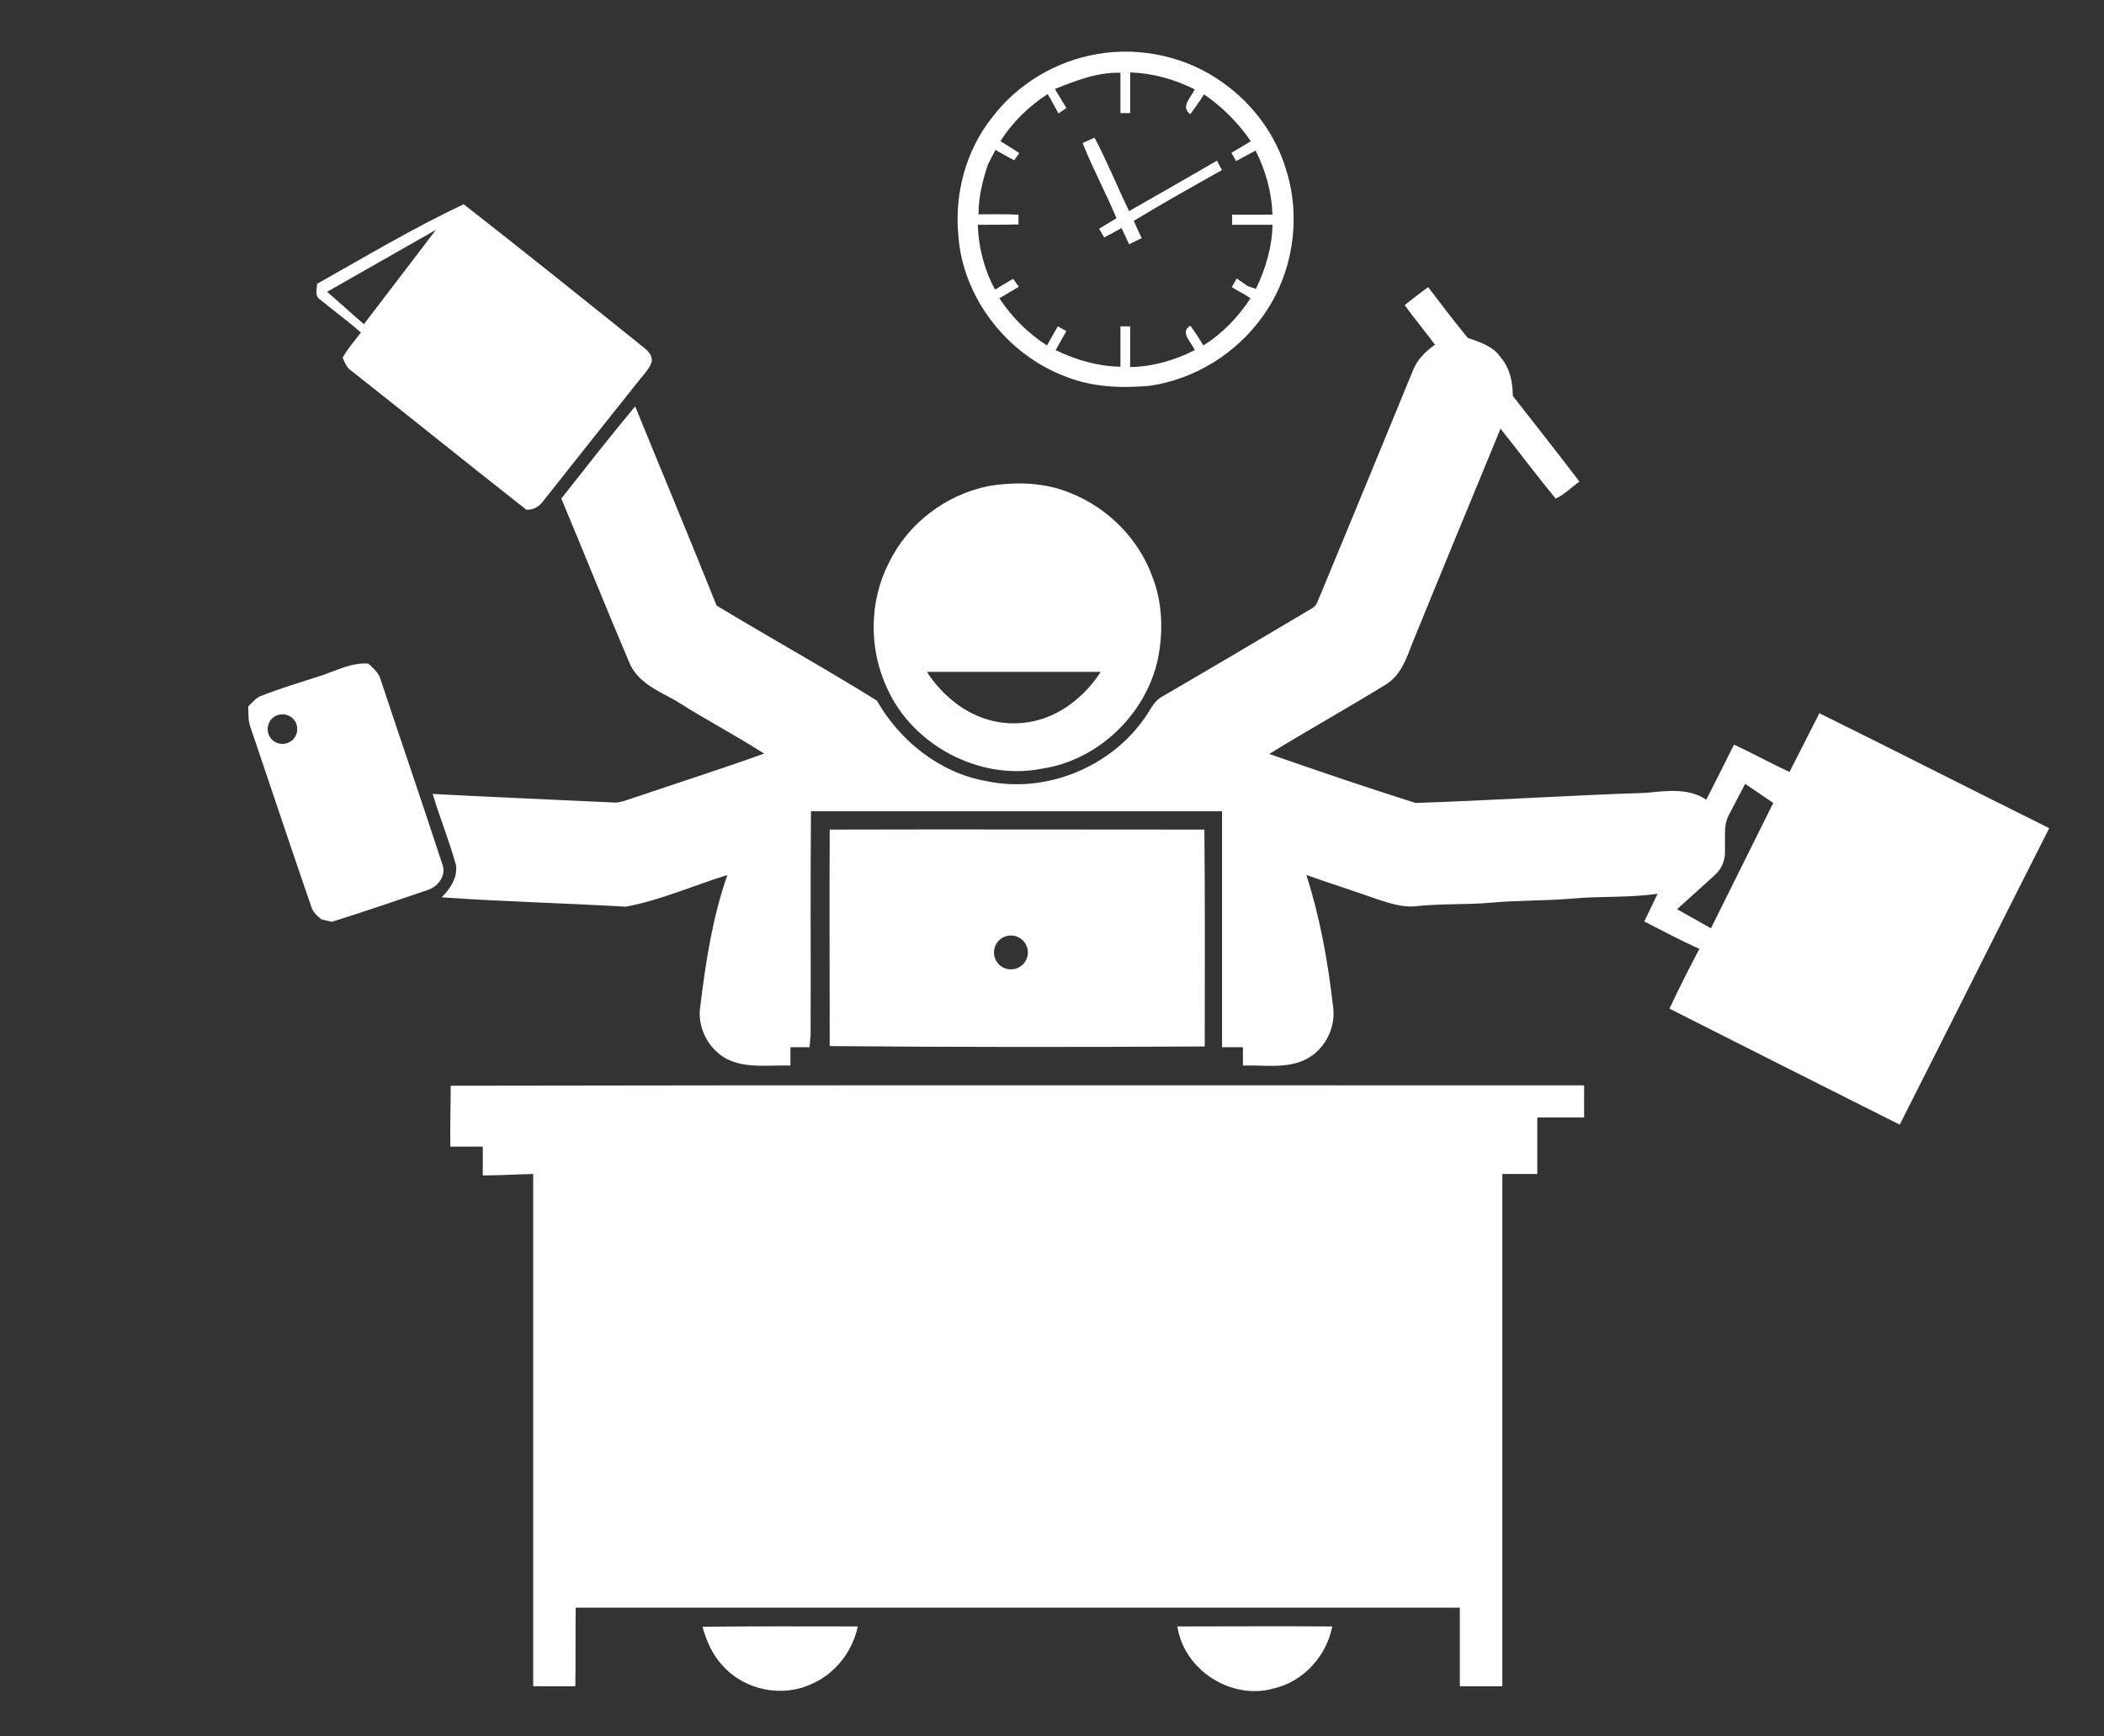 <?xml version="1.0" encoding="utf-8"?>
<!-- Generator: Adobe Illustrator 18.0.0, SVG Export Plug-In . SVG Version: 6.00 Build 0)  -->
<!DOCTYPE svg PUBLIC "-//W3C//DTD SVG 1.1//EN" "http://www.w3.org/Graphics/SVG/1.1/DTD/svg11.dtd">
<svg version="1.1" id="Layer_1" xmlns="http://www.w3.org/2000/svg" xmlns:xlink="http://www.w3.org/1999/xlink" x="0px" y="0px"
	 viewBox="0 0 584 482" enable-background="new 0 0 584 482" xml:space="preserve">
<rect x="0" y="0" width="584" height="482" fill="#333333" stroke="none"/>
<g>
	<path fill="#FFFFFF" d="M295.7,104.5c7.4,3,15.5,3.3,23.4,2.6c12.5-1.8,24.1-9,31.4-19.3c8.3-11.5,10.8-27.1,6.5-40.6
		c-2.9-9.8-9.2-18.3-17.5-24.2c-9.9-7.2-22.8-10.1-34.9-8c-11.5,1.9-22.3,8.4-29.3,17.7c-7.2,9.1-10.4,21.1-9.3,32.6
		C267.2,82.6,279.5,98.4,295.7,104.5z M271.6,59.5c0-4.7,1.1-9.3,2.6-13.8c0.7-1.4,1.4-2.7,2.1-4.1c1.7,1,3.5,2,5.2,2.9
		c0.3-0.5,1.1-1.5,1.4-2c-1.7-1.2-3.5-2.2-5.2-3.3c3.3-5.3,7.9-9.7,13.1-13.1c1.1,1.8,2,3.6,3,5.4c0.6-0.4,1.7-1.2,2.2-1.5
		c-1.1-1.8-2.1-3.5-3.2-5.3c5.8-2.3,11.8-4.7,18.2-4.5c0,3.7,0,7.5,0,11.2c0.7,0,2,0,2.7,0c0-3.8,0-7.5,0-11.3
		c6.2,0.2,12.3,1.9,17.9,4.7c-0.9,2.2-4.1,4.8-1.2,6.9c1.3-1.8,2.6-3.6,3.8-5.5c5.1,3.5,9.5,7.9,13,13c-1.8,1.1-3.6,2.2-5.4,3.2
		c0.3,0.6,1,1.7,1.3,2.3c1.8-1,3.6-1.9,5.4-2.9c2.8,5.5,4.5,11.6,4.7,17.8c-3.7,0-7.5,0-11.2,0c0,0.7,0,2.1,0,2.8
		c3.7,0,7.5,0,11.2,0c-0.1,6.2-1.9,12.2-4.6,17.8c-0.6-0.2-1.7-0.6-2.3-0.8c-1-0.7-2-1.4-3-2.1c-0.4,0.6-1,1.8-1.4,2.4
		c1.7,1.1,3.5,1.9,5.2,3.1c-3.4,5.2-7.8,9.8-13.1,13.1c-1.1-1.9-2.3-3.7-3.6-5.5c-3.1,1.9,0.4,4.6,1.2,6.8
		c-5.5,2.8-11.6,4.6-17.9,4.7c0-3.8,0-7.5,0-11.3c-0.7,0-2,0-2.7,0c0,3.8,0,7.5,0,11.2c-6.3-0.1-12.4-1.9-18-4.6c1-1.8,2-3.5,3-5.3
		c-0.8-0.4-1.6-0.9-2.4-1.3c-1,1.8-2,3.5-3,5.3c-5.3-3.4-9.8-7.9-13.2-13.1c1.8-1.1,3.6-2.1,5.4-3.2c-0.4-0.5-1.2-1.7-1.6-2.2
		c-1.7,1-3.4,2-5,3c-3-5.5-4.6-11.7-4.8-18c3.8,0,7.5,0,11.3-0.1c0-0.7,0-2,0-2.7C279.1,59.4,275.3,59.5,271.6,59.5z"/>
	<path fill="#FFFFFF" d="M305.1,63.5c0.3,0.6,1,1.8,1.4,2.4c1.6-0.8,3.2-1.7,4.8-2.6c0.7,1.5,1.4,3,2.1,4.5c1.2-0.6,2.3-1.1,3.5-1.7
		c-0.8-1.6-1.5-3.2-2.2-4.8c8.1-4.9,16.3-9.5,24.5-14.1c-0.4-0.6-1.1-2-1.4-2.6c-8.1,4.7-16.3,9.4-24.4,14
		c-3.3-6.8-6.1-13.8-9.6-20.4c-1.1,0.5-2.2,1-3.3,1.5c2.8,7.1,6.5,13.9,9.4,20.9C308.3,61.5,306.7,62.5,305.1,63.5z"/>
	<path fill="#FFFFFF" d="M100.2,92.3c-1.8,2.3-3.7,4.5-5.1,7c0.6,1.3,1.1,2.8,2.4,3.6c16.2,12.8,32.3,25.8,48.6,38.6
		c1.9,0.1,3.5-0.8,4.6-2.3c9-11.4,18-22.7,27-34c1.2-1.5,2.6-2.9,3.2-4.8c0.3-2.6-2.3-3.8-3.9-5.3C161,82.3,145,69.4,128.7,56.7
		c-14,6.6-27.2,14.5-40.7,22.1c0,1.3-0.6,2.9,0.4,4C92.3,86,96.4,89,100.2,92.3z M121,63.8l-20,26.2l-10.2-9L121,63.8z"/>
	<path fill="#FFFFFF" d="M505,198c-2.8,5.4-5.5,10.9-8.3,16.3c-5.2-2.4-10.2-5.2-15.4-7.6c-2.5,5.1-5.1,10.2-7.7,15.3
		c-5-3.4-11.3-2.4-16.9-1.9c-21.3,0.7-42.5,2.1-63.8,2.8c-13.6-4.3-27.1-8.9-40.6-13.6c10.7-6.6,21.7-12.7,32.4-19.3
		c4.1-2.5,5.7-7.2,7.3-11.4c8.1-19.9,16.3-39.7,24.5-59.6c5.1,6.4,10,13,15.3,19.4c2.5-1.1,4.4-3.2,6.6-4.7
		c-6.1-8-12.3-15.9-18.5-23.8c0-3.8-0.8-7.7-3.3-10.6c-2.1-3.2-5.8-4.3-9.2-5.5c-3.8-4.6-7.4-9.4-11-14.1c-2.2,1.6-4.4,3.3-6.5,5
		c2.7,3.8,5.7,7.3,8.4,11c-2.6,1.8-4.9,4.1-6.1,7.1c-8.5,20.7-17,41.4-25.6,62.1c-0.7,1.3-0.9,3.1-2.3,3.9
		c-14,8.3-28,16.6-42.1,24.8c-2.1,1.3-3,3.7-4.4,5.6c-9.6,13.9-27.7,21.2-44.2,17.6c-12.8-2.3-23.8-11.1-30.2-22.3
		c-14.6-9.1-29.8-17.5-44.5-26.4c-7.4-18.5-15.1-36.9-22.6-55.3c-7,8.4-13.7,17-20.5,25.6c6.3,15,12.3,30.1,18.7,45.1
		c2.1,5.7,7.9,8.2,12.9,10.9c8.1,5.2,16.6,9.6,24.7,14.8c-12,4.3-24.2,8.2-36.3,12.3c-1.6,0.5-3.2,1.2-4.9,1.3
		c-16.9-0.8-33.8-1.5-50.8-2.4c2,6.7,4.7,13.2,6.5,19.9c0.4,3.4-1.7,6.5-4,8.8c17,1.2,34.1,1.6,51.1,2.6c9.7-1.8,18.8-5.9,28.2-8.8
		c-4.1,11.7-6,24-7.5,36.3c-1,5.9,2.2,12.1,7.4,14.8c5.4,2.7,11.7,1.6,17.6,1.8c0-1.7,0-3.4,0-5.1c1.8,0,3.5,0,5.3,0
		c0.1-1.1,0.2-2.3,0.3-3.4c0.1-20.7-0.1-41.4,0.1-62.1c38,0,76.1,0,114.1,0c0,21.8,0,43.7,0,65.5c1.9,0,3.9,0,5.8,0
		c0,1.7,0,3.4,0,5.1c5.8-0.2,12.2,1,17.6-1.8c5.2-2.7,8.3-8.8,7.4-14.7c-1.4-12.3-3.6-24.6-7.4-36.4c6.5,2.3,13.1,4.4,19.6,6.7
		c3.4,1.1,6.9,2.3,10.5,2c7-0.8,14.1-0.4,21.1-1c7.3-0.7,14.7-0.5,22-1.1c8.1-0.8,16.3-0.2,24.3-1.4c-1.2,2.6-2.5,5.1-3.7,7.7
		c5.1,2.6,10.1,5.3,15.3,7.6c-2.9,5.5-5.7,11-8.3,16.6c21.3,10.8,42.6,21.5,63.9,32.2c13.9-27.4,27.6-54.9,41.5-82.3
		C547.8,219.5,526.5,208.6,505,198z M474.9,257.7l-9.4-5.3l10.5-9.5c1.8-1.6,2.8-3.9,2.8-6.4v-5.5c0-1.8,0.4-3.6,1.3-5.2l4.3-8.2
		l7.8,5.3L474.9,257.7z"/>
	<path fill="#FFFFFF" d="M289.1,213.4c15.7-2.3,29-15.1,32.3-30.5c1.5-7.5,1.3-15.5-1.5-22.7c-3.8-10.6-12.4-19.2-22.7-23.3
		c-7.1-3-15.1-3.2-22.6-2c-11.9,2.3-22.5,10.3-27.8,21.2c-5.6,10.8-5.7,24.1-0.5,35.1C253.4,206.9,271.9,216.8,289.1,213.4z
		 M305.5,186.5c0,0-8.2,14.3-24.1,14.3s-24.1-14.3-24.1-14.3H305.5z"/>
	<path fill="#FFFFFF" d="M122.9,240.3c-5.6-17.2-11.5-34.3-17.2-51.5c-0.5-2-2.1-3.3-3.5-4.6c-4.7-0.3-8.9,2-13.2,3.4
		c-5.5,1.8-11,3.4-16.3,5.5c-1.6,0.5-2.6,1.9-3.8,3c0.1,1.9-0.1,3.8,0.6,5.7c5.6,16.5,11.1,33.1,16.8,49.6c0.4,1.6,1.6,2.8,2.9,3.8
		c0.7,0.2,2.1,0.5,2.9,0.7c9-2.8,17.9-5.9,26.8-8.9C121.5,246.1,123.8,243.2,122.9,240.3z M78.4,206.5c-2.3,0-4.1-1.8-4.1-4.1
		c0-2.3,1.8-4.1,4.1-4.1s4.1,1.8,4.1,4.1C82.5,204.7,80.7,206.5,78.4,206.5z"/>
	<path fill="#FFFFFF" d="M334.4,290.5c0-20.1,0.1-40.1-0.1-60.2c-34.7,0-69.3-0.1-104,0c-0.1,20,0,40.1,0,60.1
		C265,290.7,299.7,290.7,334.4,290.5z M275.9,264.4c0-2.6,2.1-4.7,4.7-4.7s4.7,2.1,4.7,4.7c0,2.6-2.1,4.7-4.7,4.7
		S275.9,267,275.9,264.4z"/>
	<path fill="#FFFFFF" d="M125.1,301.4c0,5.6-0.2,11.3-0.1,16.9c3,0,6,0,9,0c0,2.7,0,5.4,0,8c4.7,0,9.3-0.3,14-0.4
		c0,47.4,0,94.8,0,142.2c3.9,0,7.8,0,11.7,0c0.1-7.3,0-14.5,0.1-21.8c81.8,0,163.6,0,245.4,0c0,7.3,0,14.5,0,21.8
		c3.9,0,7.9,0,11.8,0c0-47.4,0-94.8,0-142.2c3.2,0,6.5,0,9.7,0c0-5.2,0-10.5,0-15.7c4.3,0,8.7,0,13,0c0-3,0-5.9,0-8.9
		C334.8,301.3,230,301.2,125.1,301.4z"/>
	<path fill="#FFFFFF" d="M195,451.6c1.1,4,2.8,7.9,5.7,10.9c6,6.7,16.4,8.8,24.5,5c6.6-2.8,11.4-9,12.9-16
		C223.8,451.5,209.4,451.4,195,451.6z"/>
	<path fill="#FFFFFF" d="M326.8,451.5c1.8,12.1,15,20.6,26.8,17.2c8.2-1.9,14.6-9,16.2-17.2C355.4,451.4,341.1,451.5,326.8,451.5z"
		/>
</g>
</svg>
